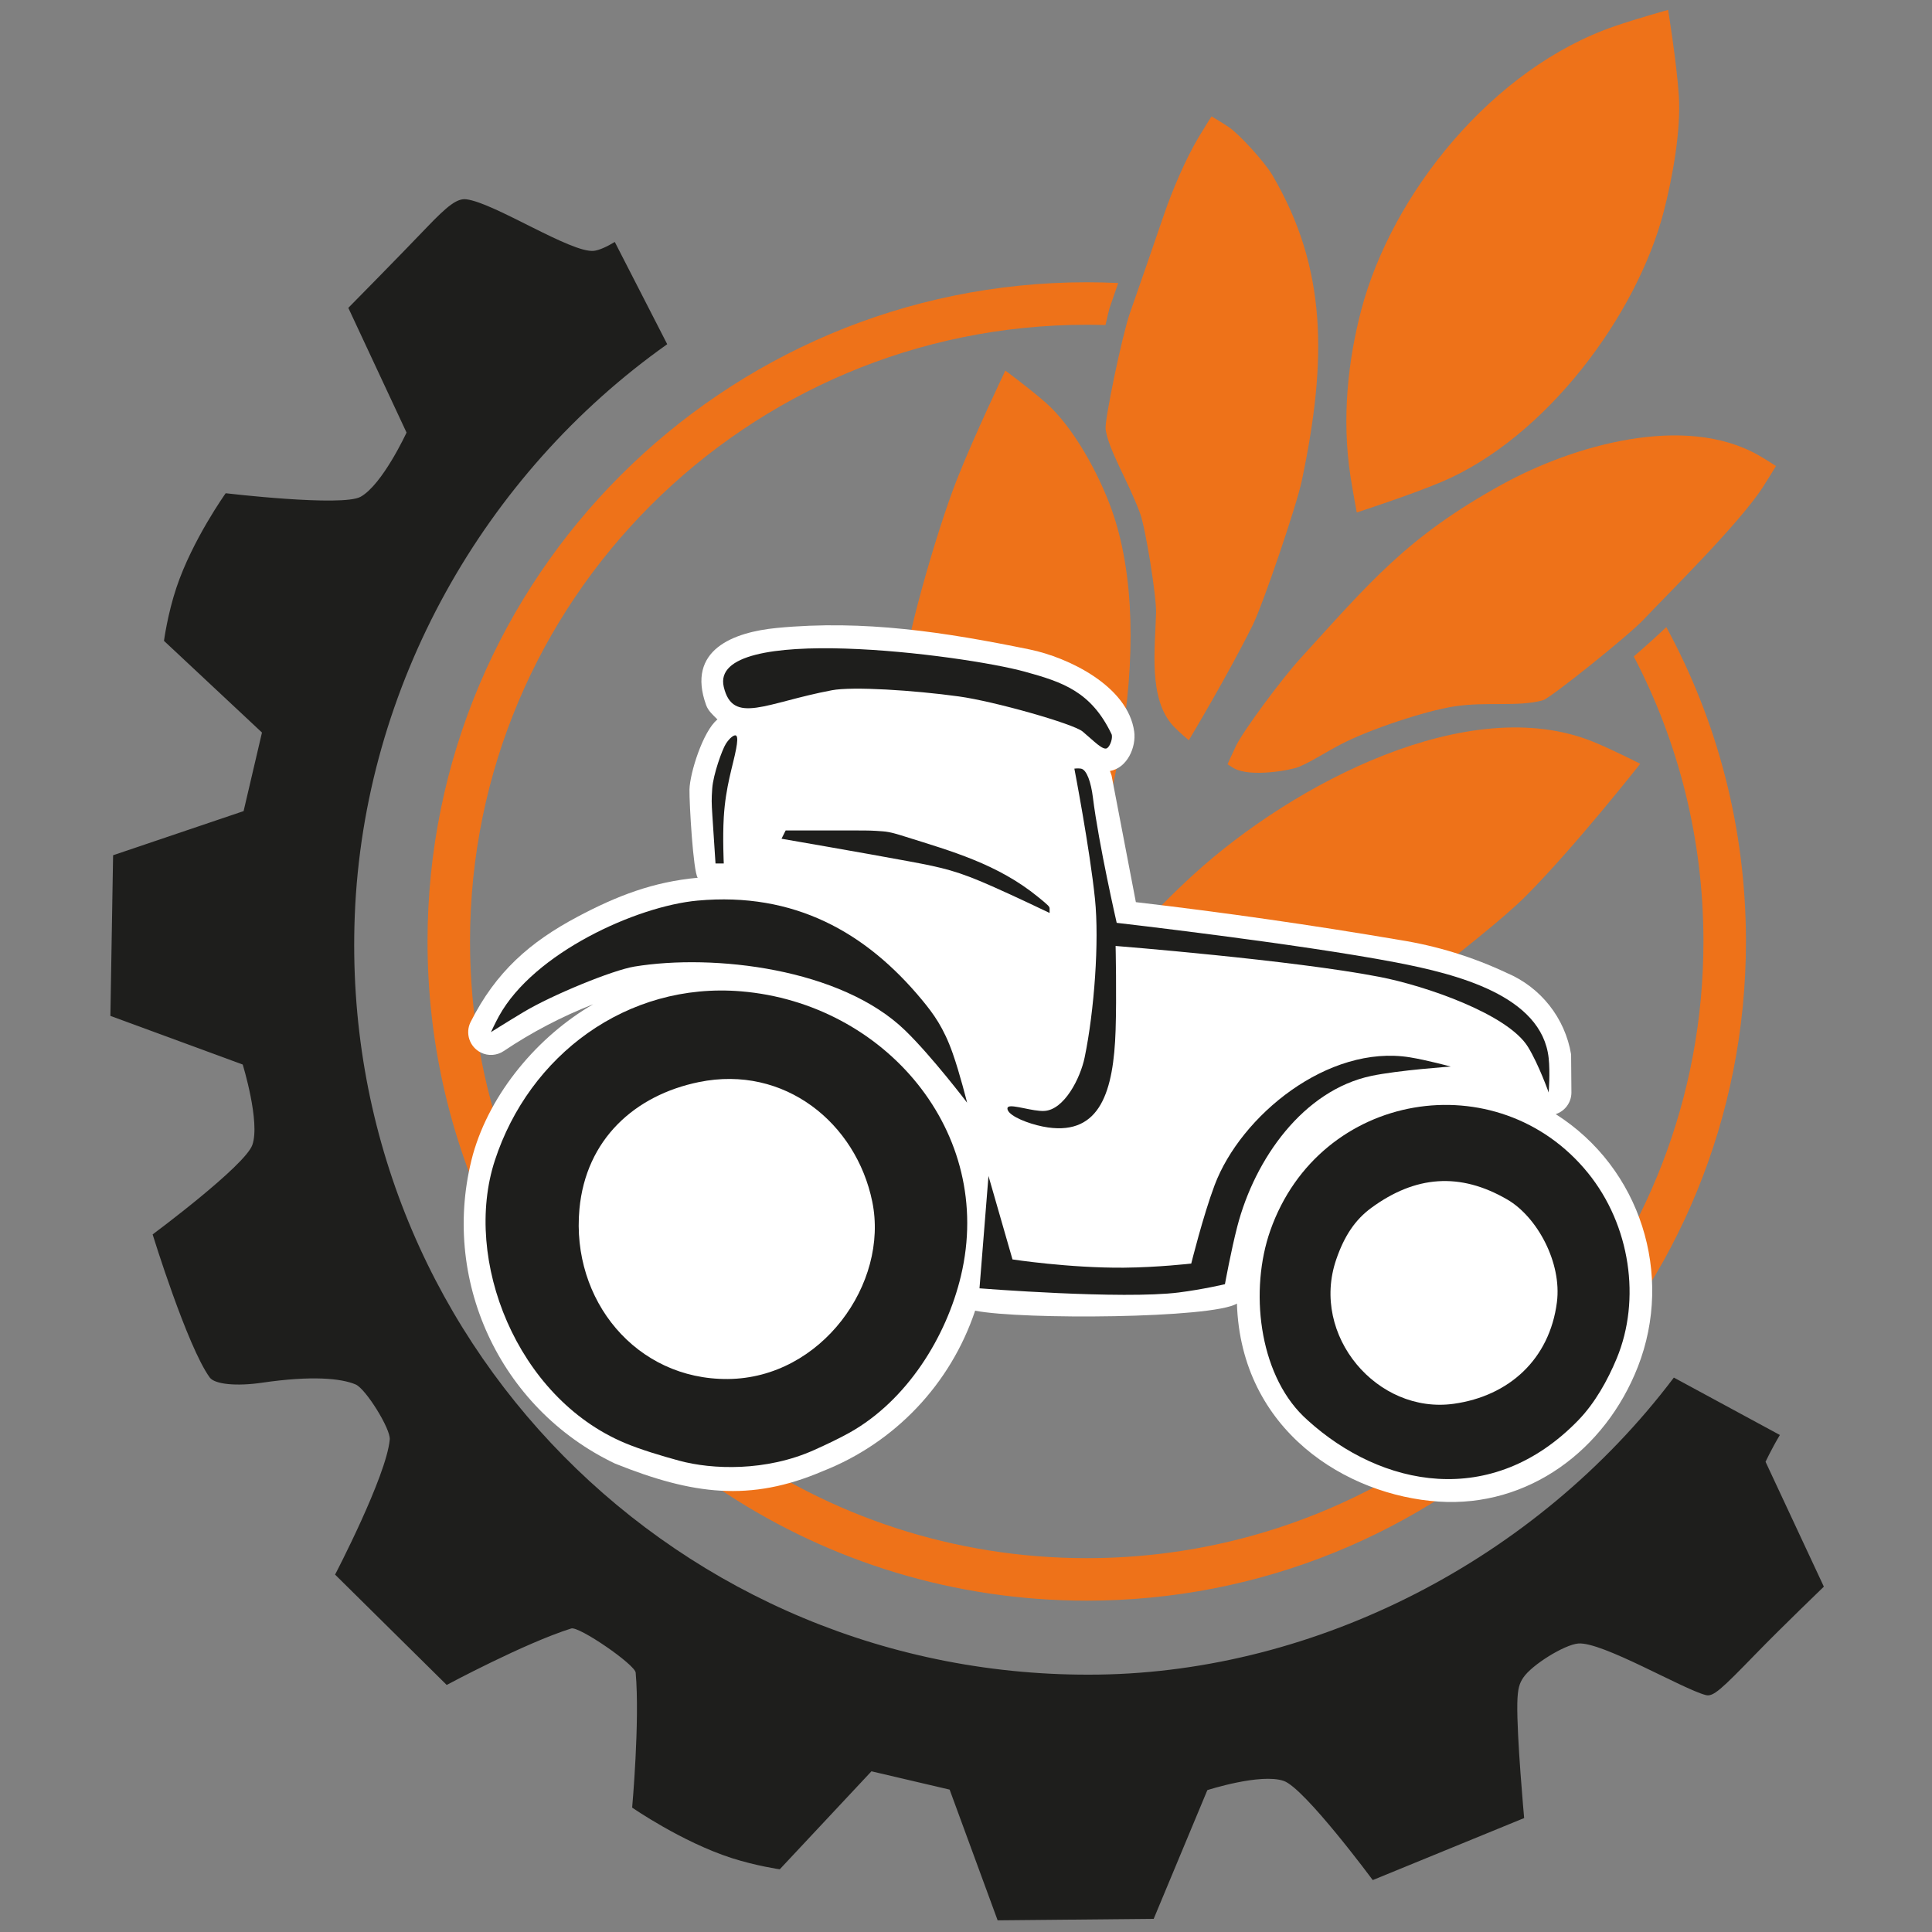 <?xml version="1.0" encoding="UTF-8"?>
<svg id="Ebene_1" xmlns="http://www.w3.org/2000/svg" viewBox="0 0 800 800">
  <rect x="0" y="0" width="800" height="800" fill="#808080" stroke="none"/>
  <defs>
    <style>
      .cls-1 {
        fill: #fff;
      }

      .cls-1, .cls-2, .cls-3 {
        fill-rule: evenodd;
      }

      .cls-2 {
        fill: #ee7219;
      }

      .cls-3 {
        fill: #1e1e1c;
      }
    </style>
  </defs>
  <path class="cls-2" d="M202.08,504.23c43.27,93.62,138.01,158.57,247.91,158.57,4.3,0,8.57-.1,12.82-.3,144.8-6.69,260.15-126.21,260.15-272.67,0-47.13-11.94-91.47-32.97-130.15-4.4,4.15-8.9,8.2-13.48,12.14,18.43,35.3,28.85,75.44,28.85,118.01,0,129.7-96.7,236.82-221.94,253.2-10.94,1.43-22.1,2.17-33.43,2.17-110.49,0-204.59-70.17-240.16-168.37-9.84-27.15-15.2-56.44-15.2-86.99,0-141.03,114.33-255.36,255.36-255.36,2.6,0,5.19.04,7.77.12.78-3.46,1.39-6.05,1.68-7.03l3.59-10.38c-4.32-.2-8.66-.31-13.03-.31-150.76,0-272.97,122.21-272.97,272.97,0,40.85,8.97,79.6,25.05,114.4Z"/>
  <path class="cls-2" d="M427.62,446.76s14.34.07,24.27-2.32c4.37-1.05,17.3-9.06,24.86-14.23,6.66-4.55,17.26-9.32,27.09-12.85,8.06-2.89,47.11-10.68,53.51-10.67,8.37,0,16.7.99,25.01,1.95,3.38.39,4.05.2,6.7-1.94,14.52-11.71,33.41-26.25,42.95-35.86,20.42-20.56,47.17-54.58,47.17-54.58,0,0-11.41-5.82-19.45-9.1-51.41-20.93-124.19,17.3-165.45,54.9-16.23,14.79-35.61,35.83-47.97,54.54-8.28,12.53-18.67,30.15-18.67,30.15Z"/>
  <path class="cls-2" d="M508.32,316.47s1.57,1.08,2.85,1.77c6.86,3.67,23.44.69,26.74-.72,5.48-2.35,11.19-6.16,17.59-9.47,11.83-6.11,34.81-13.72,46.65-15.54,13.65-2.09,26.24.32,36.75-2.54,3.04-.83,35.61-26.94,41.69-33.43,9.46-10.1,39.43-39.42,49.49-55.01,2.54-3.94,5.3-8.56,5.3-8.56,0,0-3.73-2.47-7.14-4.42-30.61-17.49-76.81-4.16-106.18,12-39.48,21.72-54.79,40.53-83.35,71.81-8.15,8.92-23.86,30.22-26.88,36.43-1.77,3.65-3.53,7.69-3.53,7.69Z"/>
  <path class="cls-2" d="M413.8,433.2s9.48-14.54,16.43-26.53c30.27-52.21,49.61-141.46,29.99-195.9-5.23-14.52-15.68-33.86-27.1-43.94-6.52-5.76-16.83-13.38-16.83-13.38,0,0-12.81,26.78-19.97,44.9-9.12,23.05-22.93,72.75-21.64,79.78,1.22,6.68,8.98,15.73,14.74,27.02,11.01,21.61,17.3,62.58,14.94,89.48-.65,7.43-1.98,14.76-1.19,20.86.48,3.71,2.45,12.03,5.57,14.56,1.94,1.57,5.07,3.14,5.07,3.14Z"/>
  <path class="cls-2" d="M492.26,306.52s16.15-26.87,26.5-47.77c4.24-8.57,18.12-49.39,20.28-59.65,10.61-50.43,10.42-88.16-12.25-126.7-3.12-5.3-13.63-16.86-17.99-19.78-3.24-2.17-7.14-4.42-7.14-4.42,0,0-2.89,4.51-5.3,8.56-5.51,9.24-11.06,22.33-14.44,32.28-4.25,12.51-9.41,27.29-14.07,40.66-3.2,9.17-10.58,44.56-10.04,48.09,1.39,8.99,9.22,21.12,14.27,34.76,2.26,6.1,6.78,34.18,6.62,41.13-.33,14.59-3.4,35.81,7.26,47.08,2.49,2.63,6.31,5.76,6.31,5.76Z"/>
  <path class="cls-2" d="M561.8,212.2s22.16-7.19,34.91-12.56c43.37-18.25,81.07-69.1,92.2-112,3.71-14.31,7.17-33.72,6.26-47.97-.87-13.58-4.44-35.57-4.44-35.57,0,0-12.62,3.49-22.15,6.76-50.24,17.25-92.2,68.99-104.96,117.67-5.36,20.44-8.16,44.66-4.39,68.87,1.05,6.73,2.58,14.79,2.58,14.79Z"/>
  <path class="cls-3" d="M737.03,594.21l-43.92-23.78c-57.33,75.94-148.48,121.68-238.08,122.98-173.5,2.52-314.97-139.11-308.13-314.24,3.71-95.15,53.51-182.93,129.38-236.64l-21.71-42.34c-3.37,2.04-6.54,3.45-8.68,3.68-9.36,1-41.12-19.86-52.75-21.34-3.84-.49-7.8,2.61-16.63,11.85-11.2,11.73-32.28,33.1-32.28,33.1l24.11,51.64s-9.91,21.48-19.01,26.58c-7.56,4.24-55.88-1.46-55.88-1.46,0,0-13.75,19.25-20.38,39.03-3.68,10.96-5.17,22.09-5.17,22.09l40.58,37.97-7.61,32.53-54.04,18.28-1.12,66.52,54.79,20.14s7.32,23.72,4,33.27c-3.01,8.66-41.3,37.08-41.3,37.08,0,0,14.26,46.26,23.63,59.22,2.06,2.85,11.03,3.74,21.76,2.17,20.57-3.01,32.71-1.8,38.66.73,4.2,1.78,14.53,18.43,14.14,22.78-1.36,15.18-22.64,55.96-22.64,55.96l46.22,45.69s32.31-17.34,51.58-23.39c3.19-1,26.36,14.91,26.67,18.3,1.77,20.05-1.46,55.88-1.46,55.88,0,0,20.53,14.22,41.17,20.88,9.97,3.22,19.95,4.67,19.95,4.67l37.97-40.58,32.37,7.58,19.88,54.13,64.62-.62,22.22-53.3s22.02-7.12,31.63-3.81c8.63,2.97,36.86,41.06,36.86,41.06l62.69-25.68s-3.11-33.91-2.83-47.61c.13-6.21.95-8.26,2.46-10.53,3.51-5.27,17.04-13.67,22.78-14.14,9.82-.81,42.98,18.74,52.75,21.34,3.12.83,6.26-2.13,20.91-17.21,10.53-10.84,28.03-27.67,28.03-27.67l-24.14-51.7s2.39-5.19,5.91-11.07Z"/>
  <path class="cls-1" d="M512.18,539.75c1.7,52.7,45.47,79.54,83.59,82.03,36.95,2.42,68.91-21.19,82.45-55.86,14.86-38.05,1.19-82.22-34.03-104.58,3.87-1.27,6.5-4.88,6.5-8.96l-.13-15.78c-2.52-15.06-12.57-27.79-26.64-33.73-14.06-6.62-28.98-11.21-44.32-13.64-36.28-6.18-72.71-11.4-109.26-15.67l-10.06-52.44-.67-1.87c7.16-1.25,10.92-9.86,10.04-16.32-2.57-18.78-27.18-30.7-43.29-34-34.84-7.14-68.54-12.4-104.67-8.91-18.04,1.74-37.57,9.07-29.3,31.93.9,2.5,2.88,4.13,4.69,5.96-5.99,4.77-11.45,22.3-11.58,29.02-.11,5.53,1.54,34.19,3.42,36.53-18.44,1.68-33.46,7.49-49.63,16.07-19.91,10.55-33.97,22.92-44.42,43.65-2.33,4.66-.44,10.32,4.22,12.65,3.03,1.52,6.65,1.29,9.47-.6,11.62-7.8,24.06-14.31,37.09-19.41-22.82,13.22-42.59,36.58-49.83,62.26-13.84,51.26,10.92,105.09,58.84,127.95,32.13,12.89,55.91,16.03,86.11,3.11,29.79-11.73,52.86-36.04,63.01-66.41,19.53,3.82,98.48,3.22,108.4-2.95Z"/>
  <path class="cls-3" d="M553.31,521.5c-10.84,31.54,17.02,64.23,48.71,59.77,22.83-3.21,39.62-18.43,42.66-42.01,2.12-16.45-8.19-35.35-20.49-42.53-19.72-11.49-38.2-9.9-56.36,3.42-6.7,4.92-11.17,11.6-14.52,21.35ZM653.59,588.03c6.82-7.04,12.08-16.44,15.86-25.54,10.1-24.34,5.68-55.15-11.95-76.85-37.17-45.76-111.07-34.18-131.5,23.91-8.6,24.45-4.87,58.77,13.66,76.85.59.58,1.22,1.16,1.88,1.76,30.34,27.47,76.03,37.05,112.06-.13Z"/>
  <path class="cls-3" d="M239.93,500.66c-3.49,37.69,23.46,70.68,61.48,70.36,38.69-.32,66.74-39.51,59.77-73.47-6.65-32.42-36.26-56.75-71.76-49.49-26.62,5.44-46.82,23.76-49.49,52.6ZM337.13,600.42c5.08-2.28,10.51-4.86,14.66-7.19,23.71-13.29,40.07-39.57,46.11-64.9,14.25-59.7-31.73-112.92-91.03-117.84-47.37-3.93-87.76,26.52-101.96,70.02-13.41,41.09,9.07,98.17,53.8,116.99,6.46,2.72,15.14,5.33,22.53,7.34,13.68,3.72,35.95,4.52,55.89-4.42Z"/>
  <path class="cls-3" d="M460.24,303.92c.65,1.36-.35,4.72-1.71,5.81-1.68,1.34-5.71-3.05-10.25-6.83-3.88-3.23-36.66-12.52-51.23-14.52-18.8-2.58-43.96-4.19-52.6-2.56-27.32,5.15-40.97,14.49-44.75-1.37-6.41-26.94,99.31-13.31,124.67-6.32,15.55,4.29,27.4,8.15,35.86,25.79Z"/>
  <path class="cls-3" d="M299.7,357.55h-3.42l-1.3-19.82c-.36-5.52-.37-6.64-.06-11.23.39-5.75,4.1-16.07,5.63-18.48,1.47-2.33,3.46-3.99,4.27-3.42.73.52.48,2.9,0,5.47-1.32,7.02-4.36,15.52-5.12,28.35-.51,8.59,0,19.13,0,19.13Z"/>
  <path class="cls-3" d="M641.27,452.38s-4.06-11.51-8.54-18.84c-8.34-13.63-42.55-25.37-61.48-29.03-36.07-6.99-109.3-12.81-109.3-12.81,0,0,.45,20.82,0,34.81-.82,25.32-6.35,43.42-28.01,40.34-5.74-.82-13.36-3.46-15.91-6.12-.95-.99-1.16-2.05-.48-2.42,1.86-1.03,10.07,1.94,14.82,1.71,8.28-.41,14.97-13.48,16.77-22.2,3.99-19.33,6.07-48,4.27-65.55-2.13-20.74-8.54-54-8.54-54,0,0,1.54-.2,2.73,0,2.38.4,4.17,5.63,4.95,11.95,2.42,19.5,9.85,51.91,9.85,51.91,0,0,75.14,8.62,115.68,16.4,24.99,4.8,60.4,13.68,63.19,39.62.66,6.1,0,14.23,0,14.23Z"/>
  <path class="cls-3" d="M434.62,376.22v1.82s-14.02-6.74-23.91-11.1c-14.32-6.31-20-7.61-34.16-10.25-18.91-3.52-52.94-9.39-52.94-9.39l1.71-3.42h29.2c5.53,0,6.63.03,10.96.35,3.21.23,6.27,1.24,9.36,2.21,19.28,6.06,38.25,11.32,55,24.97,4.3,3.5,4.78,3.98,4.78,4.8Z"/>
  <path class="cls-3" d="M400.46,456.6s-14.51-19.11-25.62-29.89c-26.55-25.76-79.36-31.86-112.17-26.47-9,1.48-34.01,11.73-45.8,18.79-6.33,3.79-13.57,8.35-13.57,8.35,0,0,1.6-3.52,3.32-6.64,14.43-26.21,56.95-45.51,82.21-47.82,40.13-3.67,69.79,13.21,92.84,40.99,4.93,5.94,9.09,11.65,12.81,22.2,3,8.5,5.98,20.49,5.98,20.49Z"/>
  <path class="cls-3" d="M405.59,533.45l3.72-46.5,9.94,34.55s23.49,3.6,46.11,3.42c14.12-.12,27.91-1.71,27.91-1.71,0,0,4.9-19.77,9.67-32.45,10.84-28.8,46.99-58.42,80.88-52.94,6.9,1.11,16.9,3.82,16.9,3.82,0,0-21.6,1.49-32.88,3.87-28.18,5.95-48.24,34.33-55.5,62.34-2.61,10.07-5.12,23.91-5.12,23.91,0,0-9.04,2.14-19.07,3.42-23.4,2.97-82.55-1.71-82.55-1.71Z"/>
</svg>
